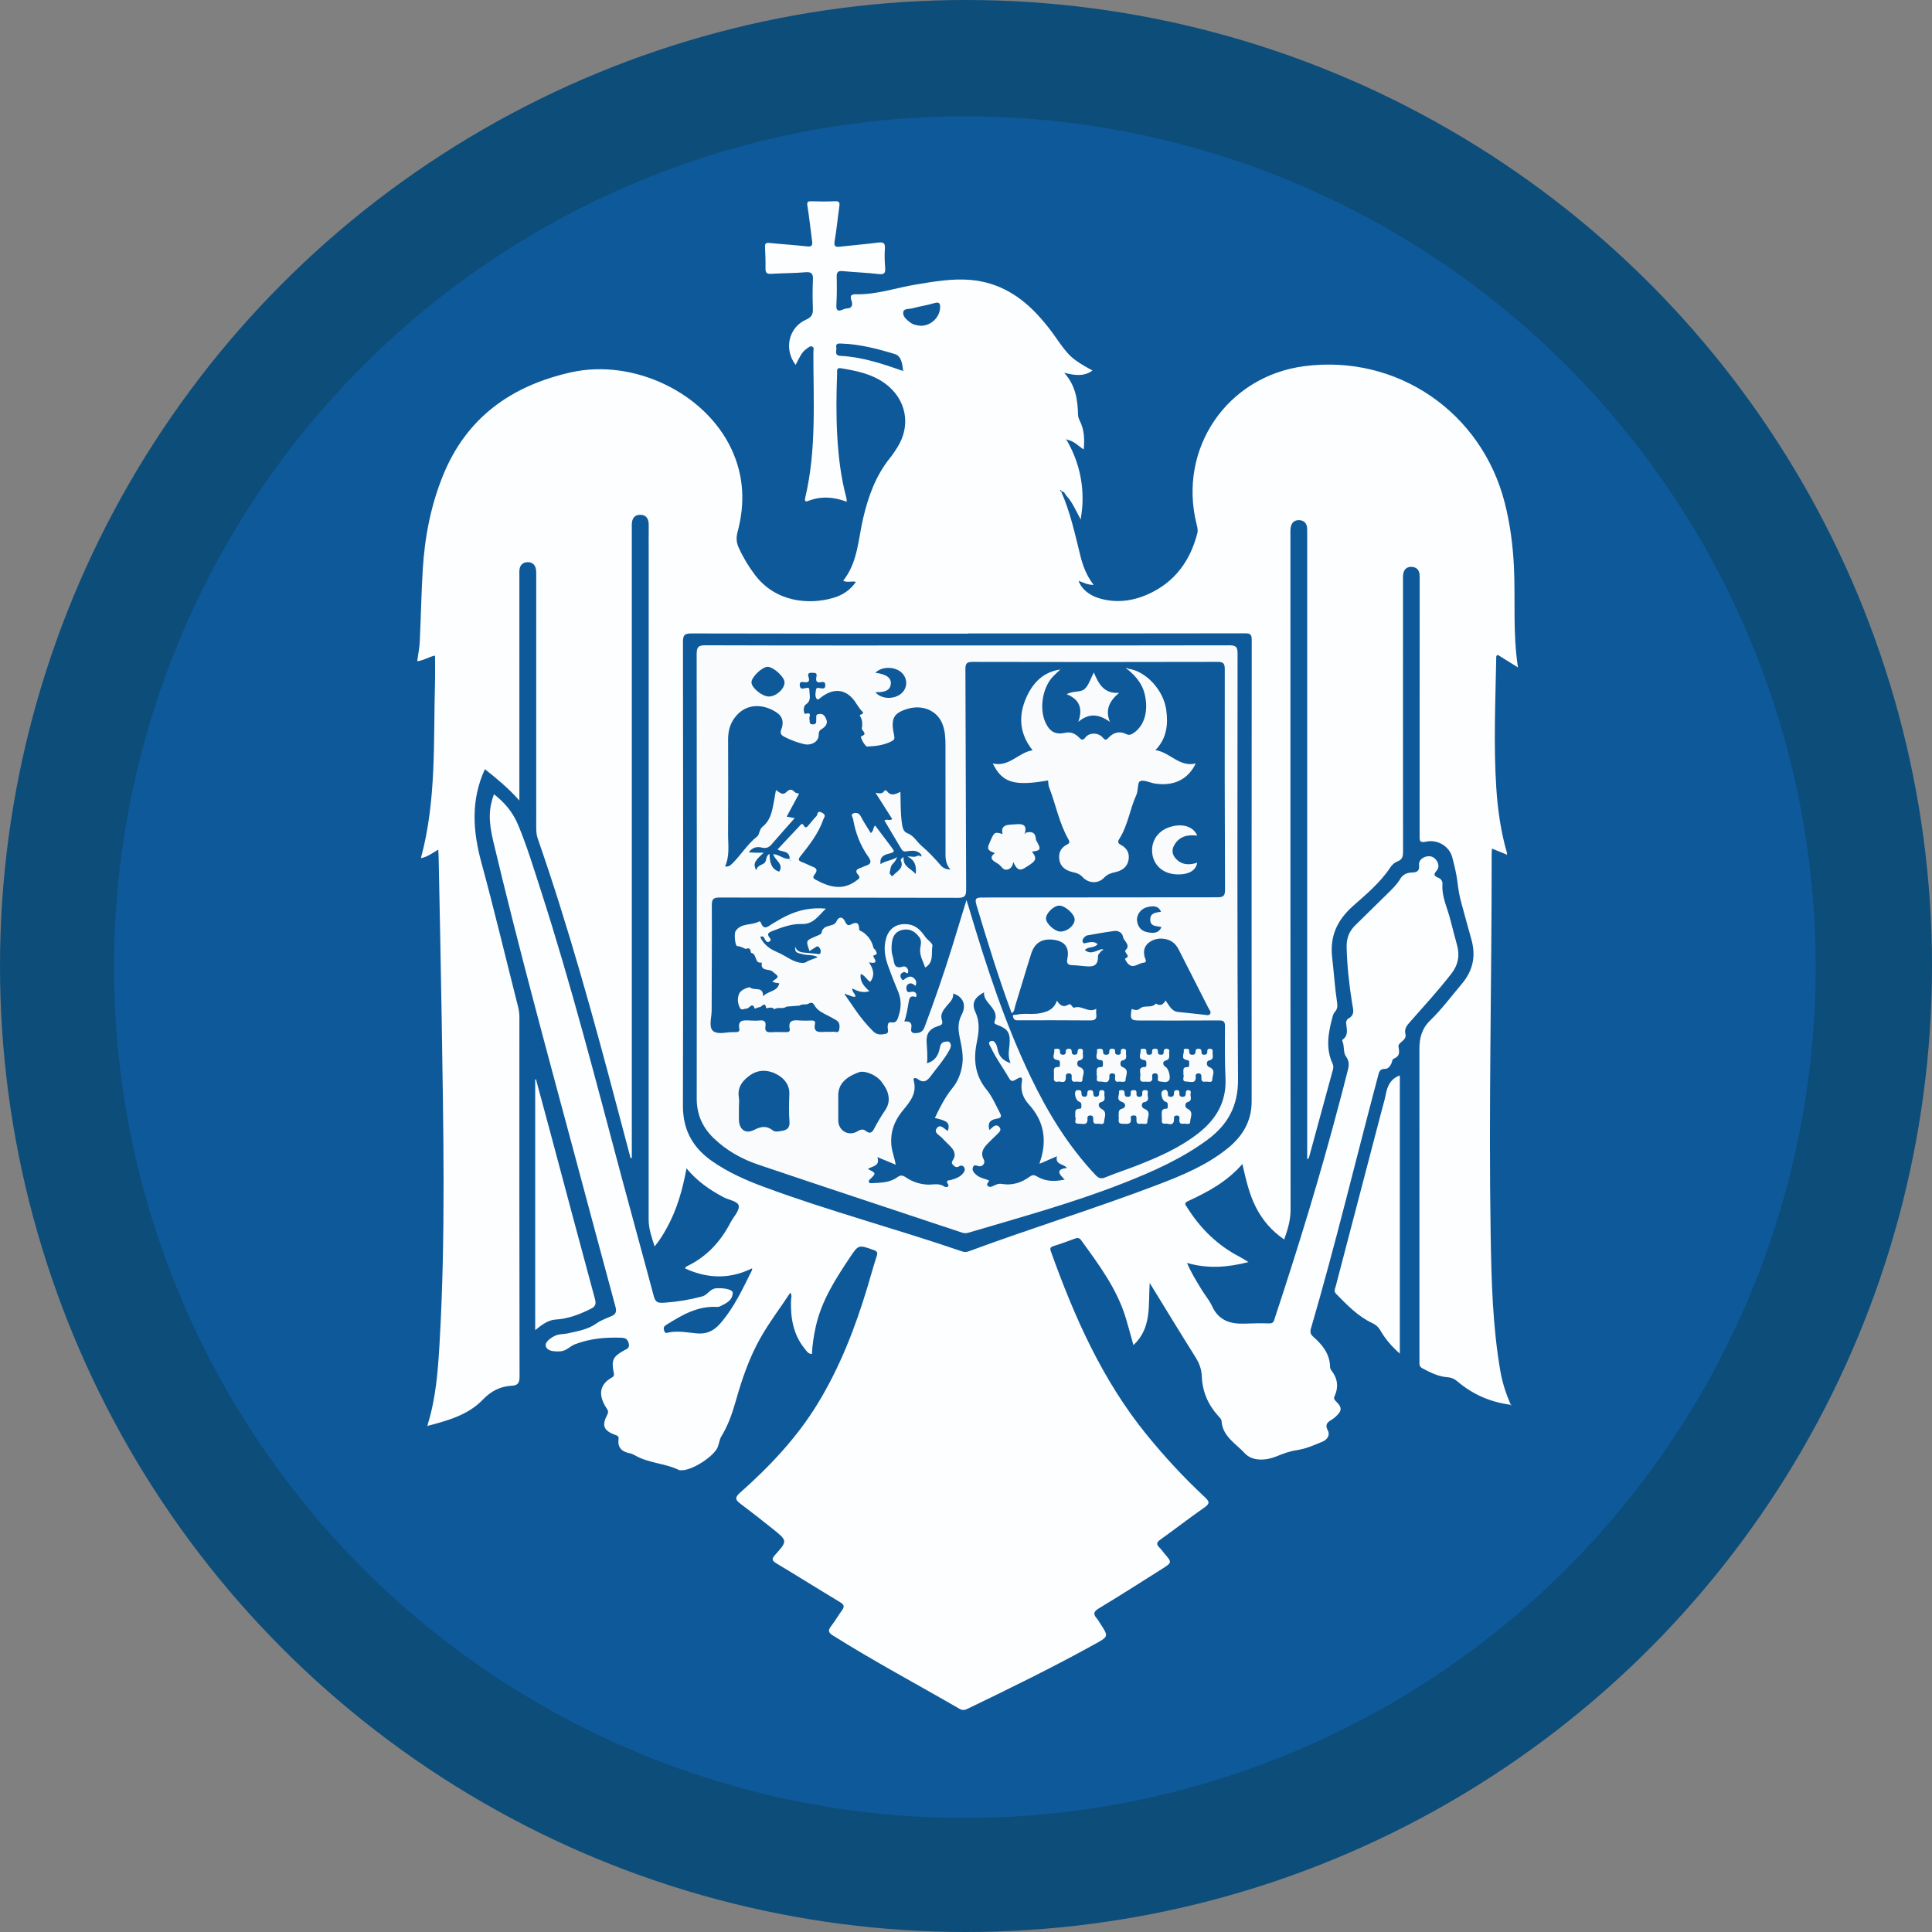 <?xml version="1.0" encoding="utf-8"?>
<!-- Generator: Adobe Illustrator 16.0.0, SVG Export Plug-In . SVG Version: 6.00 Build 0)  -->
<!DOCTYPE svg PUBLIC "-//W3C//DTD SVG 1.1//EN" "http://www.w3.org/Graphics/SVG/1.1/DTD/svg11.dtd">
<svg version="1.1" id="Layer_1" xmlns="http://www.w3.org/2000/svg" xmlns:xlink="http://www.w3.org/1999/xlink" x="0px" y="0px"
	 width="715.328px" height="715.328px" viewBox="0 0 715.328 715.328" enable-background="new 0 0 715.328 715.328"
	 xml:space="preserve">
<rect x="0" y="0" width="715.328" height="715.328" fill="#808080" stroke="none"/>
<circle fill-rule="evenodd" clip-rule="evenodd" fill="#0C4D7A" cx="357.664" cy="357.664" r="357.664"/>
<circle fill-rule="evenodd" clip-rule="evenodd" fill="#0E5999" cx="357.238" cy="358.089" r="315.03"/>
<path fill-rule="evenodd" clip-rule="evenodd" fill="#FDFEFF" d="M277.982,469.828c-9.262,4.413-17.583,2.91-24.292-0.171
	c0.001-0.545,0.422-0.718,0.813-0.907c7.237-3.494,12.338-9.099,15.995-16.146c1.081-2.081,3.317-4.312,3.018-6.147
	c-0.283-1.739-3.679-2.14-5.668-3.201c-5.029-2.686-9.685-5.845-13.665-10.659c-1.481,8.035-3.571,15.308-7.276,22.018
	c-1.268,2.296-2.606,4.552-4.526,6.879c-1.107-3.421-2.221-6.527-2.22-9.982c0.025-81.945,0.02-163.89,0.02-245.835
	c0-3.772-0.029-7.545,0.01-11.317c0.022-2.16-0.82-3.725-3.079-3.758c-2.259-0.034-3.194,1.505-3.181,3.666
	c0.005,0.79,0,1.58,0,2.369c0,76.33,0,152.66,0,228.99c0,1.035,0,2.07,0,3.105c-0.151,0.024-0.302,0.048-0.453,0.072
	c-1.624-6.133-3.254-12.263-4.873-18.396c-8.873-33.606-18.083-67.114-29.521-99.962c-0.478-1.371-0.538-2.729-0.538-4.131
	c0.003-31.059,0.004-62.117-0.005-93.175c0-0.958,0.033-1.96-0.227-2.861c-0.442-1.533-1.611-2.242-3.217-2.12
	c-1.514,0.115-2.423,1.01-2.707,2.436c-0.168,0.847-0.09,1.747-0.09,2.623c-0.004,26.584-0.003,53.168-0.003,79.752
	c0,0.943,0,1.885,0,3.418c-4.118-4.638-8.479-8.184-12.768-11.598c-5.224,11.357-4.508,22.747-1.326,34.453
	c4.822,17.741,9.076,35.636,13.6,53.458c0.327,1.288,0.504,2.56,0.503,3.886c-0.012,44.395-0.033,88.79,0.058,133.184
	c0.004,2.281-0.722,3.181-2.788,3.292c-4.358,0.234-7.719,1.939-10.876,5.224c-5.38,5.595-12.796,7.647-20.109,9.585
	c-0.085-0.109-0.178-0.214-0.276-0.313c3.067-9.799,3.832-19.958,4.422-30.104c2.322-39.896,1.402-79.817,0.806-119.735
	c-0.301-20.091-0.75-40.179-1.137-60.269c-0.016-0.858-0.079-1.715-0.135-2.88c-2.178,1.284-4.056,2.725-6.436,3.169
	c5.791-21.355,4.622-43.15,5.216-64.802c0.091-3.33,0.013-6.665,0.013-10.194c-2.299,0.417-4.188,1.832-6.611,2.066
	c0.333-2.42,0.845-4.798,0.96-7.194c0.429-8.937,0.571-17.89,1.114-26.819c0.728-11.958,2.97-23.629,7.505-34.789
	c8.711-21.433,25.29-33.16,47.244-38.122c23.248-5.253,49.844,7.517,59.597,28.503c4.596,9.89,5.015,20.137,2.214,30.544
	c-0.563,2.095-0.472,3.878,0.389,5.787c1.63,3.612,3.646,6.961,6.039,10.133c7.634,10.114,20.027,11.192,29.153,8.469
	c3.302-0.985,6.149-2.826,8.237-5.884c-1.62-0.414-3.118,0.408-4.72-0.424c5.43-6.818,5.544-15.294,7.409-23.21
	c1.909-8.108,4.682-15.772,10.003-22.335c0.936-1.153,1.737-2.422,2.545-3.673c5.4-8.362,3.399-18.303-4.784-24.048
	c-4.822-3.386-10.394-4.475-16.034-5.41c-1.723-0.286-1.347,0.997-1.379,1.833c-0.296,7.806-0.394,15.61,0.055,23.417
	c0.439,7.634,1.35,15.189,3.33,22.591c0.104,0.39,0.102,0.808,0.194,1.597c-4.948-1.856-9.636-2.136-14.333-0.287
	c-1.301,0.512-1.261-0.37-1.055-1.237c4.236-17.812,2.98-35.932,3.013-53.977c0.001-0.648,0.382-1.534-0.359-1.922
	c-0.82-0.429-1.472,0.332-2.099,0.746c-1.041,0.687-1.794,1.676-2.406,2.75c-0.601,1.054-1.132,2.147-1.711,3.258
	c-4.41-5.781-2.63-13.886,3.877-16.757c2.136-0.941,2.593-2.085,2.519-4.131c-0.127-3.505-0.161-7.024,0.011-10.525
	c0.108-2.207-0.337-3.12-2.821-2.894c-4.188,0.382-8.415,0.312-12.615,0.587c-1.652,0.108-2.142-0.428-2.115-2.017
	c0.045-2.63-0.049-5.265-0.178-7.893c-0.062-1.268,0.291-1.663,1.625-1.524c4.622,0.48,9.267,0.749,13.882,1.275
	c1.771,0.202,2.142-0.343,1.916-1.958c-0.606-4.34-1.014-8.711-1.729-13.032c-0.26-1.57,0.184-1.746,1.514-1.711
	c2.893,0.076,5.795,0.133,8.682-0.012c1.697-0.086,1.811,0.591,1.611,1.972c-0.613,4.249-0.993,8.537-1.731,12.763
	c-0.384,2.19,0.495,2.265,2.177,2.07c4.616-0.536,9.25-0.902,13.858-1.49c1.864-0.239,2.732,0.016,2.573,2.183
	c-0.173,2.354-0.09,4.743,0.093,7.101c0.146,1.898-0.234,2.614-2.38,2.361c-4.438-0.524-8.919-0.661-13.37-1.093
	c-1.817-0.176-2.231,0.497-2.191,2.178c0.081,3.418,0.097,6.849-0.121,10.258c-0.143,2.256,0.628,2.587,2.476,1.774
	c0.396-0.175,0.835-0.336,1.261-0.353c2.123-0.084,2.416-1.272,1.847-2.986c-0.529-1.596-0.32-2.341,1.702-2.295
	c7.63,0.171,14.841-2.404,22.263-3.625c6.664-1.096,13.335-2.272,20.129-1.688c10.455,0.901,18.688,6.023,25.54,13.686
	c2.106,2.356,4.078,4.818,5.88,7.418c5.027,7.255,6.22,8.328,13.74,12.439c-3.128,2.285-6.435,1.842-10.475,0.854
	c4.312,4.778,4.964,10.105,5.124,15.594c0.023,0.753,0.325,1.545,0.67,2.233c1.644,3.271,1.771,6.729,1.429,10.551
	c-2.062-1.332-3.658-3.166-6.036-3.576c-0.181-0.062-0.498-0.205-0.514-0.178c-0.167,0.296,0.089,0.301,0.279,0.342
	c4.282,7.48,6.261,15.517,5.773,24.131c-0.086,1.524-0.351,3.039-0.612,5.225c-1.859-3.391-3.076-6.414-5.281-8.783
	c-0.573-0.617-0.797-1.821-2.056-1.598c0.486-0.156,0.165-0.349,0.009-0.51c-0.042-0.044-0.22-0.044-0.236-0.012
	c-0.169,0.321-0.002,0.453,0.304,0.49c3.391,7.642,5.129,15.776,7.13,23.834c0.949,3.825,2.337,7.473,4.918,10.774
	c-2.163,0.048-3.796-0.843-5.567-1.517c0.897,2.806,3.698,5.248,7.368,6.396c6.249,1.957,12.431,1.191,18.23-1.378
	c9.881-4.377,15.71-12.287,18.357-22.653c0.297-1.159-0.013-2.233-0.29-3.354c-6.959-28.012,11.312-54.754,39.931-58.477
	c34.238-4.454,65.595,16.938,74.172,50.576c2.004,7.85,3.037,15.826,3.417,23.906c0.569,12.153-0.471,24.352,1.479,37.065
	c-2.897-1.807-5.232-3.263-7.41-4.622c-0.725,0.234-0.621,0.64-0.627,0.956c-0.293,16.051-1.028,32.104,0.01,48.154
	c0.533,8.241,1.683,16.384,4.001,24.333c-0.137,0.119-0.272,0.237-0.41,0.356c-1.673-0.679-3.348-1.357-5.181-2.101
	c-0.048,0.742-0.12,1.327-0.12,1.914c0.046,47.007-1.148,94.014-0.37,141.022c0.28,16.915,0.7,33.843,3.601,50.583
	c0.736,4.245,2.072,8.283,3.757,12.227l-0.177,0.158c-7.299-0.996-13.808-3.8-19.426-8.581c-1.108-0.943-2.226-1.485-3.733-1.593
	c-3.385-0.242-6.369-1.754-9.327-3.322c-1.255-0.664-1.056-1.662-1.056-2.681c-0.007-8.247-0.004-16.495-0.004-24.743
	c0-30.271,0.01-60.541-0.013-90.812c-0.002-4.046,0.867-7.524,3.987-10.543c4.279-4.14,7.846-8.969,11.695-13.522
	c4.228-5.002,5.313-10.466,3.51-16.672c-1.245-4.287-2.332-8.62-3.555-12.914c-0.742-2.607-1.217-5.218-1.526-7.934
	c-0.356-3.125-1.144-6.274-1.938-9.337c-1.063-4.106-5.442-6.732-9.681-5.825c-2.602,0.558-2.413-0.536-2.412-2.281
	c0.026-31.324,0.02-62.647,0.017-93.97c0-0.877,0.029-1.758-0.038-2.631c-0.137-1.746-1.162-2.753-2.861-2.854
	c-1.867-0.111-2.965,0.932-3.198,2.768c-0.121,0.951-0.074,1.926-0.074,2.891c-0.003,33.167-0.013,66.332,0.024,99.498
	c0.003,1.788-0.088,3.187-2.111,3.924c-1.001,0.364-1.986,1.251-2.584,2.161c-3.716,5.658-8.897,9.924-13.846,14.334
	c-5.806,5.175-8.62,11.085-7.716,19.001c0.638,5.566,0.996,11.174,1.829,16.724c0.192,1.282,0.138,2.396-0.777,3.419
	c-0.395,0.441-0.678,1.045-0.834,1.622c-1.576,5.818-2.771,11.653-0.104,17.495c0.344,0.752,0.415,1.432,0.188,2.256
	c-2.968,10.806-5.896,21.621-8.84,32.432c-0.082,0.3-0.231,0.58-0.697,0.793c0-1.019,0-2.036,0-3.055c0-75.896,0-151.791,0-227.687
	c0-0.877,0.005-1.755-0.011-2.632c-0.036-1.993-1.09-3.206-3.04-3.239c-1.991-0.035-2.972,1.286-3.133,3.193
	c-0.074,0.872-0.028,1.753-0.028,2.631c-0.001,83.178-0.018,166.355,0.053,249.534c0.003,3.803-1.023,7.217-2.357,10.978
	c-4.692-3.214-8.119-7.235-10.586-12.146c-2.445-4.868-3.591-10.146-4.903-15.803c-5.684,6.57-12.85,10.384-20.259,13.807
	c-1.478,0.682-0.772,1.336-0.258,2.161c4.886,7.825,11.228,14.096,19.469,18.365c0.992,0.516,1.924,1.148,3.311,1.985
	c-7.738,1.959-15.018,2.54-22.745,0.312c1.562,3.746,3.493,6.733,5.321,9.77c1.265,2.102,2.93,4.002,3.936,6.211
	c2.4,5.275,6.678,6.682,11.962,6.494c3.067-0.108,6.144-0.192,9.208-0.082c1.674,0.061,1.754-1.037,2.106-2.102
	c8.786-26.516,16.952-53.215,24.033-80.239c0.866-3.304,1.766-6.6,2.568-9.919c0.53-2.189,1.466-4.215-0.305-6.594
	c-1.047-1.405-0.502-3.846-1.324-5.691c-0.062-0.138-0.041-0.438,0.052-0.504c2.417-1.674,1.503-4.004,1.329-6.232
	c-0.04-0.52,0.361-1.357,0.8-1.582c2.656-1.36,1.771-3.542,1.442-5.608c-1.105-6.933-1.882-13.886-2.039-20.923
	c-0.072-3.254,0.941-5.802,3.18-7.998c4.005-3.933,8.03-7.846,12.015-11.801c1.673-1.661,3.401-3.257,4.617-5.352
	c0.927-1.596,2.444-2.364,4.4-2.403c1.539-0.03,2.857-0.418,2.6-2.634c-0.188-1.617,0.897-2.784,2.53-3.241
	c1.501-0.42,2.806-0.02,3.768,1.187c1.043,1.306,1.229,2.892,0.131,4.113c-1.333,1.483-0.615,1.952,0.724,2.517
	c0.966,0.408,1.586,1.27,1.512,2.283c-0.353,4.803,1.899,9.009,2.984,13.479c0.765,3.146,1.655,6.262,2.475,9.396
	c0.996,3.81,0.299,7.194-2.167,10.364c-4.798,6.172-10.073,11.925-15.235,17.777c-1.192,1.353-2.274,2.554-1.762,4.585
	c0.596,2.355-2.823,3.094-2.574,4.572c0.358,2.125,0.549,3.552-1.634,4.476c-0.795,0.336-0.687,1.168-0.969,1.771
	c-0.518,1.104-1.205,2.085-2.474,2.062c-1.964-0.036-2.135,1.278-2.51,2.686c-8.288,31.135-15.78,62.482-24.825,93.415
	c-0.424,1.449-0.113,2.221,0.928,3.139c3.363,2.972,6.086,6.335,6.15,11.156c0.005,0.403,0.199,0.875,0.455,1.197
	c2.352,2.965,2.776,6.175,1.205,9.604c-0.436,0.953,0.016,1.376,0.625,1.978c2.192,2.17,2.151,3.364-0.064,5.444
	c-0.382,0.36-0.782,0.714-1.222,0.997c-1.596,1.022-3.187,1.758-1.794,4.322c0.806,1.483-0.081,3.251-1.934,4.038
	c-3.14,1.334-6.24,2.698-9.686,3.199c-2.571,0.374-5.006,1.292-7.465,2.302c-3.929,1.613-8.956,1.839-11.696-1.165
	c-3.224-3.535-8.271-6.195-8.603-11.987c-0.038-0.663-0.781-1.336-1.302-1.912c-3.72-4.13-5.782-8.936-5.996-14.507
	c-0.1-2.597-0.918-4.888-2.319-7.117c-5.589-8.897-11.045-17.878-16.99-27.543c-0.541,8.414,0.8,16.697-6.013,23.024
	c-0.968-3.441-1.82-6.617-2.755-9.769c-3.257-10.984-10.021-19.969-16.6-29.062c-0.641-0.886-1.291-0.976-2.243-0.626
	c-2.627,0.97-5.259,1.939-7.932,2.771c-1.188,0.369-1.484,0.746-1.032,2.008c8.69,24.277,19.041,47.671,35.492,67.896
	c6.656,8.184,13.8,15.902,21.51,23.087c1.653,1.542,1.983,2.316-0.117,3.779c-5.533,3.858-10.864,8.011-16.357,11.933
	c-1.436,1.023-1.579,1.77-0.323,2.958c0.696,0.657,1.222,1.489,1.852,2.221c2.798,3.25,2.834,3.299-0.895,5.66
	c-7.772,4.923-15.537,9.86-23.41,14.618c-1.941,1.174-2.188,2.103-0.758,3.721c0.519,0.586,0.886,1.303,1.317,1.963
	c3.057,4.686,3.072,4.716-1.93,7.485c-15.402,8.531-31.206,16.274-47.06,23.918c-1.058,0.51-1.931,0.812-3.15,0.105
	c-15.617-9.036-31.552-17.52-46.842-27.129c-1.846-1.159-1.882-1.952-0.683-3.514c1.439-1.872,2.629-3.935,4.017-5.851
	c0.976-1.347,0.791-2.09-0.695-2.983c-7.887-4.734-15.677-9.632-23.567-14.361c-1.712-1.025-1.88-1.64-0.491-3.188
	c4.604-5.132,4.56-5.222-0.837-9.544c-3.969-3.18-7.968-6.324-12.034-9.378c-1.825-1.371-2.187-2.256-0.202-4.011
	c11.019-9.743,21.091-20.405,28.787-32.998c8.26-13.517,13.946-28.213,18.497-43.354c1.134-3.772,2.159-7.581,3.389-11.321
	c0.44-1.34,0.158-1.785-1.125-2.241c-5.651-2.012-5.614-2.042-8.948,2.961c-5.262,7.892-10.36,15.854-12.472,25.302
	c-0.747,3.344-1.269,6.713-1.453,10.266c-1.469-0.076-2.076-1.254-2.779-2.134c-4.112-5.148-5.134-11.191-4.97-17.569
	c0.026-1.016,0.498-2.099-0.271-3.048c-0.001,0.004,0.083,0.109,0.083,0.109l-0.022-0.162c-3.683,5.64-7.797,10.984-11.122,16.876
	c-4.172,7.391-6.85,15.321-9.144,23.427c-1.29,4.559-2.85,9.011-5.364,13.08c-0.444,0.72-0.58,1.629-0.85,2.453
	c-0.164,0.497-0.265,1.021-0.473,1.497c-1.52,3.48-9.458,8.543-13.261,8.474c-0.351-0.006-0.752,0.063-1.042-0.078
	c-5.185-2.548-11.236-2.489-16.29-5.43c-0.593-0.346-1.26-0.642-1.929-0.769c-2.95-0.556-4.583-2.134-4.146-5.278
	c0.155-1.118-0.505-1.245-1.278-1.533c-4.252-1.593-5.018-3.437-2.952-7.373c0.523-0.998,0.444-1.502-0.203-2.474
	c-3.046-4.575-2.897-8.653,1.892-11.355c0.936-0.528,0.923-0.985,0.745-1.857c-0.936-4.58-0.292-5.951,3.811-8.201
	c1.073-0.588,2.226-0.883,1.731-2.638c-0.448-1.592-1.109-2.017-2.829-2.079c-5.844-0.21-11.533,0.316-17.02,2.411
	c-1.897,0.725-3.221,2.514-5.517,2.631c-2.142,0.107-4.686,0.011-5.302-1.822c-0.518-1.54,1.64-3.066,3.338-3.917
	c1.499-0.75,3.224-0.567,4.752-0.906c3.678-0.818,7.499-1.419,10.743-3.755c1.651-1.19,3.701-1.834,5.585-2.69
	c1.525-0.693,1.826-1.651,1.37-3.331c-5.343-19.688-10.58-39.406-15.876-59.108c-10.14-37.715-20.38-75.404-29.411-113.405
	c-1.769-7.444-1.677-11.99,0.272-17.333c4.023,3.069,7.049,6.782,8.956,11.351c3.274,7.844,5.734,15.979,8.341,24.057
	c11.328,35.099,20.47,70.813,29.983,106.424c3.932,14.719,8.017,29.397,11.934,44.12c0.631,2.371,1.813,2.457,3.987,2.304
	c4.712-0.333,9.275-1.077,13.849-2.301c2.152-0.574,2.881-2.852,5.22-3.027c2.692-0.203,6.161,0.364,6.142,1.698
	c-0.034,2.397-1.86,3.6-3.84,4.543c-0.625,0.297-1.146,0.71-1.933,0.661c-7.243-0.443-13.098,3.039-18.904,6.693
	c-0.949,0.597-0.992,1.162-0.699,2.123c0.384,1.26,1.152,0.708,1.877,0.583c3.342-0.572,6.645,0.032,9.952,0.375
	c3.643,0.379,6.348-0.692,8.922-3.644c5.173-5.929,8.35-12.911,11.786-19.8c0.009-0.208,0.017-0.416,0.026-0.624
	C278.316,469.672,278.149,469.75,277.982,469.828z M334.371,137.347c0.109-0.051,0.218-0.101,0.326-0.152
	c-0.056-0.034-0.112-0.068-0.167-0.102c-0.058,0.121-0.116,0.241-0.173,0.362c-0.155-2.527-0.631-5.624-2.951-6.331
	c-6.424-1.96-12.98-3.688-19.785-3.914c-1.063-0.035-2.271-0.231-1.979,1.471c0.201,1.17-0.888,2.961,1.587,3.083
	C319.29,132.162,326.837,134.737,334.371,137.347z M358.363,234.536c0,0.021,0,0.043,0,0.065c-34.133,0-68.267,0.034-102.4-0.068
	c-2.63-0.007-3.093,0.746-3.09,3.201c0.073,57.211,0.125,114.422-0.016,171.632c-0.022,8.931,3.574,15.47,10.665,20.465
	c5.927,4.174,12.482,7.084,19.227,9.587c24.144,8.959,49.065,15.538,73.402,23.905c0.889,0.305,1.651,0.308,2.53-0.018
	c23.229-8.606,46.934-15.876,70.083-24.703c9.089-3.466,18.084-7.223,25.763-13.417c5.516-4.451,8.899-10.01,8.896-17.371
	c-0.025-56.948-0.021-113.895,0.033-170.842c0.002-1.928-0.419-2.488-2.429-2.484C426.805,234.555,392.584,234.536,358.363,234.536z
	 M341.025,120.619c3.594-0.036,6.782-2.969,7.031-6.469c0.11-1.549-0.051-2.542-2.134-1.914c-2.658,0.802-5.443,1.175-8.122,1.917
	c-1.184,0.327-3.126,0-3.366,1.364c-0.276,1.565,1.162,2.79,2.428,3.779C338.087,120.253,339.527,120.526,341.025,120.619z"/>
<path fill-rule="evenodd" clip-rule="evenodd" fill="#FDFEFF" d="M518.286,398.186c0,34.201,0,68.281,0,102.992
	c-3.084-2.729-5.408-5.457-7.213-8.606c-0.732-1.277-1.641-2.064-2.994-2.696c-5.346-2.494-9.33-6.727-13.399-10.843
	c-0.925-0.936-0.382-1.802-0.157-2.663c5.673-21.753,11.371-43.497,17.062-65.244c0.51-1.946,1.104-3.878,1.483-5.849
	C513.667,402.172,514.756,399.479,518.286,398.186z"/>
<path fill-rule="evenodd" clip-rule="evenodd" fill="#FDFEFF" d="M198.157,492.5c0-31.161,0-61.987,0-92.814
	c0.098-0.024,0.195-0.05,0.293-0.075c1.879,6.969,3.771,13.934,5.635,20.906c5.383,20.128,10.724,40.268,16.181,60.375
	c0.541,1.992,0.213,2.857-1.683,3.784c-4.108,2.008-8.195,3.613-12.882,3.893C202.986,488.73,200.555,490.508,198.157,492.5z"/>
<path fill-rule="evenodd" clip-rule="evenodd" fill="#FDFEFF" d="M559.272,519.937c0.115,0.079,0.231,0.158,0.347,0.236
	c-0.055,0.055-0.139,0.165-0.163,0.154c-0.128-0.061-0.241-0.152-0.36-0.232L559.272,519.937z"/>
<path fill-rule="evenodd" clip-rule="evenodd" fill="#FDFEFF" d="M158.591,527.868c-0.092,0.095-0.185,0.19-0.278,0.286
	c0.001-0.199,0.002-0.398,0.003-0.598C158.413,527.654,158.505,527.758,158.591,527.868z"/>
<path fill-rule="evenodd" clip-rule="evenodd" fill="#FDFEFF" d="M557.996,315.937c-0.023,0.216-0.047,0.432-0.07,0.647
	c-0.113-0.097-0.227-0.194-0.34-0.292C557.724,316.174,557.859,316.056,557.996,315.937z"/>
<path fill-rule="evenodd" clip-rule="evenodd" fill="#FAFBFC" d="M358.072,238.983c32.375,0,64.749,0.027,97.123-0.055
	c2.394-0.005,3.02,0.596,3.018,3.012c-0.047,52.553-0.164,105.107,0.17,157.659c0.064,9.836-3.731,16.782-11.258,22.357
	c-9.458,7.007-20.091,11.733-30.946,16.008c-18.842,7.418-38.359,12.743-57.741,18.484c-0.938,0.278-1.683,0.117-2.523-0.163
	c-25.075-8.354-50.176-16.628-75.214-25.093c-6.172-2.087-11.851-5.284-16.576-9.899c-4.067-3.972-6.17-8.715-6.162-14.549
	c0.066-54.833,0.059-109.668-0.021-164.502c-0.004-2.611,0.558-3.337,3.273-3.328C293.5,239.021,325.786,238.983,358.072,238.983z
	 M385.283,430.739c-0.1-0.102-0.205-0.198-0.316-0.288c2.789-7.942,1.743-15.204-4.012-21.518c-2.232-2.449-3.157-5.153-2.609-8.408
	c0.335-1.989-0.466-1.802-1.851-1.046c-0.829,0.452-1.881,1.492-2.816-0.153c-2.165-3.806-4.827-7.32-6.698-11.299
	c-0.375-0.797-1.399-1.971-0.281-2.496c1.207-0.567,2.018,0.623,2.376,1.81c0.252,0.836,0.366,1.722,0.683,2.531
	c0.718,1.842,2.075,2.974,4.404,3.757c-1.12-2.604-0.561-4.773-0.38-6.946c0.35-4.19-0.568-5.742-4.481-7.199
	c-0.913-0.34-1.393-0.522-0.968-1.583c0.882-2.203-0.255-3.893-1.544-5.509c-1.175-1.475-2.625-2.797-2.457-4.993
	c-3.533,1.931-4.711,4.024-3.177,7.379c1.753,3.834,1.253,7.488,0.482,11.281c-1.282,6.308-0.642,12.162,3.624,17.361
	c2.059,2.51,3.328,5.549,4.843,8.416c0.701,1.326,0.93,2.03-1.053,2.365c-2.704,0.458-3.38,1.713-2.744,4.194
	c0.302-0.256,0.569-0.45,0.801-0.683c0.885-0.887,1.936-1.547,2.924-0.388c0.94,1.101-0.14,1.931-0.85,2.662
	c-1.342,1.385-2.822,2.643-4.09,4.09c-1.336,1.524-2.021,3.211-0.84,5.274c0.69,1.207-0.415,2.714-1.774,2.453
	c-0.862-0.163-1.757-0.808-2.229,0.322c-0.469,1.12,0.28,1.998,1.081,2.74c1.368,1.269,3.216,1.543,4.836,2.17
	c-0.027,0.811-1.148,1.278-0.494,1.999c0.624,0.689,1.47,0.376,2.188,0.022c0.945-0.466,1.828-0.907,2.979-0.71
	c3.845,0.664,7.309-0.405,10.4-2.667c0.979-0.718,1.619-0.745,2.701-0.092c3.069,1.848,6.418,2.008,10.27,1.138
	c-2.298-2.062-3.331-3.842,0.848-4.288c-1.307-1.632-4.474-1.071-3.73-4.329C389.108,429.075,387.196,429.908,385.283,430.739z
	 M340.604,316.878c0.172,0.097,0.344,0.194,0.516,0.291c0.006-0.232,0.014-0.463,0.021-0.694c-1.16-1.464-2.719-1.587-4.427-1.42
	c-0.982,0.096-2.168,0.63-2.875-0.539c-2.158-3.566-4.262-7.166-6.378-10.736c1.045-0.687,1.955,0.27,2.884-0.521
	c-1.991-3.136-3.987-6.282-6.185-9.745c1.364,0.26,2.354,0.467,3.063-0.439c0.378-0.482,0.738-0.723,1.206-0.108
	c1.472,1.929,3.188,1.087,4.955,0.21c0.083,3.888,0.02,7.574,0.498,11.235c0.209,1.6,0.441,3.475,2.004,4.052
	c2.509,0.928,3.542,3.21,5.335,4.725c2.597,2.192,4.847,4.624,7.048,7.166c0.773,0.893,1.848,1.582,3.621,1.578
	c-2.096-2.324-1.807-4.962-1.812-7.52c-0.023-12.81-0.005-25.621-0.017-38.43c-0.003-2.725-0.132-5.444-1.161-8.02
	c-1.958-4.897-7.401-7.196-12.953-5.49c-5.241,1.611-6.246,3.606-4.862,10.038c0.216,1-0.037,1.439-0.834,1.869
	c-2.864,1.542-5.995,1.883-9.157,2.04c-0.805,0.041-2.772-3.625-2.238-3.807c2.704-0.921,0.05-2.047,0.236-2.998
	c0.329-1.68,0.194-3.221-0.766-4.667c-0.025-0.037,0.183-0.315,0.32-0.357c1.787-0.551,0.476-1.161,0.045-1.759
	c-0.512-0.709-1.071-1.392-1.518-2.14c-3.297-5.514-8.198-6.409-13.307-2.387c-0.491,0.386-1.069,1.035-1.523,0.396
	c-0.687-0.964-0.372-2.209-0.218-3.308c0.149-1.065,1.088-0.626,1.713-0.562c0.928,0.097,1.723,0.285,1.722-1.135
	c0-1.198-0.621-1.298-1.495-1.124c-1.843,0.367-2.102-0.555-1.766-2.058c0.359-1.607-0.799-1.34-1.743-1.41
	c-1.291-0.096-1.56,0.545-1.194,1.595c0.555,1.594-0.075,2.077-1.604,1.88c-0.892-0.115-1.769-0.262-1.638,1.205
	c0.121,1.367,0.859,1.216,1.816,1.062c0.672-0.107,1.783-0.626,1.752,0.718c-0.041,1.794,0.868,3.76-1.272,5.224
	c-1.317,0.901-0.805,3.685-0.238,3.518c2.705-0.798,1.276,1.226,1.5,1.902c0.271,0.817-0.329,2.03,1.307,1.994
	c1.617-0.036,1.119-1.204,1.233-2.074c0.083-0.634-0.306-1.498,0.725-1.709c0.898-0.184,1.739-0.135,2.348,0.723
	c1.207,1.703,1.246,3.178-0.615,4.505c-0.758,0.54-1.573,0.739-1.549,2.375c0.039,2.671-2.823,4.145-5.534,3.479
	c-2.471-0.606-4.838-1.479-7.114-2.658c-1.33-0.688-1.76-1.352-1.18-2.84c0.868-2.223,0.63-4.453-1.396-5.94
	c-4.335-3.182-11.516-4.445-16.049,1.894c-1.694,2.369-2.285,5.042-2.274,7.941c0.045,11.581,0.066,23.163-0.008,34.744
	c-0.025,4.061,0.694,8.196-1.123,12.148c1.234,0.244,1.958-0.365,2.533-0.917c3.34-3.203,5.684-7.326,9.402-10.204
	c0.488-0.378,0.641-1.223,0.886-1.875c0.249-0.663,0.511-1.266,1.105-1.735c2.031-1.604,2.987-3.872,3.554-6.287
	c0.549-2.34,0.899-4.727,1.363-7.239c1.269,0.712,2.383,2.15,3.799,0.788c1.105-1.063,1.987-1.389,3.124-0.069
	c0.319,0.37,1.039,0.393,1.651,0.602c-1.543,2.858-3.036,5.622-4.597,8.514c0.99,0.178,1.844,0.331,2.979,0.535
	c-3.002,3.399-5.813,6.523-8.55,9.71c-1.026,1.194-2.053,1.588-3.673,1.2c-1.689-0.403-3.442-0.17-4.766,1.778
	c1.21,0.058,1.987,0.111,2.766,0.129c0.816,0.019,1.634,0.004,2.753,0.004c-3.521,3.083-4.017,4.254-2.744,6.517
	c0.281-1.736,1.811-1.884,2.853-2.602c1.183-0.815,0.376-2.622,2.019-3.482c0.134,2.855,0.437,5.525,3.578,6.581
	c1.868-2.823-1.57-4.153-2.198-6.488c2.28,0.104,3.924,2.044,6.104,1.726c-0.01-3.198-3.181-2.473-4.511-3.452
	c2.8-2.994,5.477-5.88,8.192-8.728c0.338-0.355,0.887-1.252,1.398-0.323c0.883,1.603,1.47,0.548,2.075-0.123
	c0.938-1.041,1.732-2.223,2.747-3.177c0.533-0.5,0.082-2.3,2.063-1.271c1.776,0.924,0.732,1.736,0.46,2.53
	c-1.77,5.15-5.093,9.363-8.422,13.55c-0.893,1.121-0.914,1.687,0.538,2.198c1.398,0.493,2.699,1.26,4.088,1.786
	c1.433,0.543,1.641,1.28,0.801,2.544c-0.411,0.618-1.327,1.38,0.031,2.12c4.97,2.707,9.926,4.325,15.13,0.486
	c0.937-0.692,1.822-1.061,0.684-2.304c-1.102-1.204-0.624-1.978,0.811-2.422c0.666-0.206,1.277-0.585,1.943-0.793
	c1.884-0.592,2.5-1.365,1.134-3.279c-2.99-4.191-4.817-8.924-5.687-14.002c-0.125-0.724-1.117-1.749,0.157-2.185
	c1.043-0.358,2.053-0.108,2.715,1.185c1.087,2.121,2.444,4.104,3.676,6.127c1.122-0.768,0.73-2.005,1.609-2.792
	c1.907,2.53,3.774,5.02,5.657,7.5c1.764,2.322,1.768,2.307-1.02,3.037c-1.885,0.494-2.973,1.558-2.639,3.758
	c1.942-1.359,4.288-1.296,6.14-2.641c-0.379,1.021-0.869,1.836-1.537,2.461c-0.996,0.931-0.907,2.209-1.232,3.343
	c-0.081,0.281,0.361,0.755,0.633,1.082c0.275,0.329,0.441,0.203,0.749-0.139c1.425-1.577,3.992-2.519,2.775-5.469
	c-0.155-0.376,0.207-0.825,1.033-1.248c-0.401,3.477,2.644,4.183,4.465,6.262c0.333-2.945-0.285-5.137-3.042-6.453
	c0.983-0.102,1.65,0.059,2.325,0.097C339.103,317.289,339.775,316.576,340.604,316.878z M407.37,351.589
	c0.122,0.18,0.244,0.36,0.366,0.539c-0.419,0.601-1.209,1.213-1.193,1.802c0.075,2.773-0.92,4.003-3.6,3.892
	c-1.923-0.082-3.839-0.402-5.762-0.454c-1.8-0.047-2.37-0.54-1.974-2.516c0.817-4.079-1.029-6.378-5.121-6.902
	c-4.208-0.538-6.989,1.086-8.279,5.143c-2.044,6.423-3.906,12.904-5.922,19.337c-0.281,0.901-0.185,2.063-1.307,2.733
	c-4.888-13.224-9.002-26.606-13.03-40.023c-0.759-2.528-0.107-2.836,2.232-2.835c28.955,0.01,57.91-0.099,86.865-0.081
	c2.234,0.002,2.935-0.434,2.923-2.835c-0.128-27.202-0.149-54.404-0.097-81.604c0.004-2.188-0.525-2.727-2.719-2.721
	c-30.185,0.079-60.37,0.078-90.554,0.003c-2.152-0.005-2.764,0.467-2.752,2.702c0.14,27.201,0.134,54.402,0.276,81.603
	c0.012,2.4-0.587,3.054-3.021,3.046c-29.395-0.088-58.79-0.032-88.185-0.105c-2.226-0.005-2.981,0.422-2.965,2.841
	c0.085,12.985-0.064,25.972-0.061,38.959c0.001,2.6-1.172,6.095,0.494,7.569c1.752,1.551,5.199,0.347,7.902,0.464
	c0.262,0.011,0.525-0.014,0.789-0.016c0.762-0.006,1.21-0.418,1.068-1.145c-0.679-3.486,1.592-3.26,3.847-3.149
	c1.226,0.06,2.469,0.12,3.683-0.016c1.766-0.197,2.419,0.507,2.133,2.202c-0.305,1.798,0.546,2.272,2.213,2.152
	c1.746-0.124,3.508-0.038,5.263-0.026c0.845,0.006,1.735-0.032,1.51-1.198c-0.629-3.259,1.318-3.314,3.65-3.126
	c1.482,0.12,2.982,0.053,4.474,0.017c0.865-0.021,1.443,0.283,1.245,1.191c-0.678,3.1,1.183,3.199,3.403,3.019
	c1.047-0.085,2.119,0.091,3.153-0.048c0.826-0.109,2.127,0.699,2.393-0.73c0.234-1.266,0.323-2.691-1.066-3.531
	c-0.971-0.586-1.979-1.116-2.985-1.645c-1.862-0.979-3.877-1.811-4.997-3.709c-0.692-1.175-1.101-1.437-2.476-0.702
	c-0.793,0.426-2.196-0.083-3.193,0.646l-4.802,0.365c-1.324,1.118-3.174-0.08-4.502,1.021c-0.867-1.312-2.934-0.177-2.996-0.502
	c-0.488-2.58-1.563-0.476-2.297-0.365c-0.671,0.101-1.31,0.403-1.963,0.617c-0.879-2.723-1.949-0.049-2.917-0.06
	c-0.885-0.01-1.977,0.897-2.567-0.256c-0.881-1.722-1.029-3.743-0.181-5.418c0.737-1.458,3.686-2.399,3.959-2.144
	c1.494,1.399,4.927-0.64,4.786,3.304c1.974-2.138,5.338-1.659,6.018-4.82c-0.927-0.233-1.854-0.102-2.576-0.695
	c2.671-1.818,2.56-1.679,0.009-3.727c-1.306-1.05-4.572,0.085-3.862-3.291c-0.082,0.02-0.164,0.046-0.247,0.057
	c-2.611,0.317-1.496-3.201-3.654-3.584c-0.444-0.079,0.056-2.375-1.992-1.503c-0.252,0.107-1.917-1.024-3.263-1.043
	c-0.793-0.011-1.197-4.642-0.596-5.552c2.107-3.192,6.033-1.96,8.776-3.609c0.078-0.047,0.492,0.242,0.565,0.442
	c1.151,3.152,2.743,1.377,4.315,0.436c1.652-0.99,3.312-1.98,5.04-2.829c4.454-2.187,9.135-3.263,14.752-2.764
	c-2.897,2.785-4.656,5.86-9.019,5.706c-3.769-0.132-7.387,1.275-10.919,2.642c-1.256,0.486-2.049,0.991-0.938,2.377
	c0.375,0.468,0.744,1.016-0.104,1.493c-0.78,0.439-1.059-0.069-1.461-0.572c-0.46-0.575-0.51-1.902-1.903-1.129
	c1.242,2.597,3.28,4.292,5.856,5.384c1.853,0.785,3.558,1.812,5.299,2.798c1.706,0.967,4.572,1.913,5.816,1.12
	c1.376-0.877,2.866-1.111,4.359-1.879c-1.736-0.905-3.545-0.602-5.222-0.979c-3.092-0.693-3.141-0.7-3.176-2.944
	c0.572,1.748,1.9,2.18,3.482,2.28c1.485,0.093,2.96,0.329,4.445,0.436c0.535,0.038,1.299,0.44,1.514-0.489
	c0.167-0.726-0.075-1.364-0.58-1.932c-0.64-0.718-1.099-0.081-1.579,0.186c-0.658,0.367-1.278,0.805-1.936,1.226
	c-1.383-3.867-1.376-3.851,2.052-5.352c0.868-0.38,2.309-0.81,2.396-1.38c0.359-2.391,2.273-2.354,3.836-2.921
	c0.73-0.265,1.295-0.479,1.692-1.376c0.8-1.811,2.292-1.801,3.114-0.02c0.473,1.026,1.071,1.83,2.076,1.28
	c2.042-1.116,3.151-0.943,3.209,1.623c0.015,0.703,0.706,0.679,1.112,0.948c2.258,1.489,3.572,3.411,4.172,5.963
	c0.088,0.376,0.671,0.619,0.811,1c0.202,0.552,0.948,1.362-0.235,1.663c-0.831,0.212-0.694,0.522-0.355,1.046
	c1.354,2.099-0.108,2.023-1.885,1.702c1.717,2.559,2.282,4.851,0.463,7.232c-1.365-0.841-1.93-2.435-3.497-2.921
	c-0.439,2.811,1.265,4.589,3.203,6.375c-2.492,0.765-4.424-0.049-6.352-1.021c-0.125,1.387,1.223,1.902,1.17,3.046
	c-1.238,0.251-2.166-0.67-3.282-0.76c-0.165-0.308-0.393-0.466-0.681-0.181c-0.038,0.037,0.192,0.347,0.298,0.529
	c1.146,1.659,2.297,3.313,3.434,4.979c2.032,2.978,4.295,5.752,6.855,8.305c1.434,1.431,3.14,1.185,4.67,0.856
	c1.327-0.284,0.555-1.797,0.646-2.749c0.088-0.914,0.249-1.653,1.312-1.467c1.989,0.345,2.325-1.065,2.757-2.419
	c0.963-3.02,1.059-5.989-0.204-8.988c-1.324-3.145-2.567-6.328-3.719-9.542c-1.202-3.353-1.753-6.799-0.679-10.317
	c1.157-3.79,4.187-5.523,8.1-5.036c3.072,0.381,4.731,2.364,6.345,4.622c0.847,1.187,2.836,2.418,2.665,3.313
	c-0.521,2.715,0.674,6.146-2.715,8.077c-0.645-2.207-1.933-4.025-1.849-6.637c0.042-1.325,0.822-3.059-0.243-4.53
	c-1.45-2.002-3.22-3.208-5.776-2.879c-2.643,0.342-4.034,1.999-4.38,4.52c-0.251,1.826-0.3,3.699,0.291,5.48
	c0.61,1.84,0.062,4.875,3.812,3.667c0.928-0.298,1.959,0.752,1.906,1.76c-0.089,1.659-1.125-0.017-1.705,0.29
	c-0.473,0.25-0.977,0.436-1.136,0.983c-0.19,0.652,0.114,1.237,0.506,1.702c0.528,0.624,0.888-0.067,1.266-0.298
	c0.929-0.568,1.847-1.082,2.911-0.331c1.068,0.755,1.388,1.738,0.846,3.068c-0.858-0.687-1.752-1.414-2.812-0.572
	c-0.583,0.462-0.689,1.185-0.532,1.929c0.333,1.569,1.457,0.724,2.294,0.767c0.806,0.043,1.365,0.44,1.395,1.272
	c0.041,1.187-0.703,0.5-1.217,0.484c-1.332-0.037-1.447,0.999-1.632,1.961c-0.462,2.4-0.71,4.845-1.656,7.342
	c1.999-0.222,2.97,0.459,2.594,2.468c-0.282,1.505,0.392,1.927,1.901,1.815c1.608-0.119,2.45-0.72,3.03-2.27
	c3.595-9.594,6.962-19.265,10.005-29.047c1.807-5.813,3.567-11.641,5.499-17.948c0.401,1.266,0.649,2.006,0.872,2.754
	c6.386,21.501,13.305,42.81,23.062,63.076c6.306,13.097,13.843,25.382,23.883,36.016c1.122,1.188,2.042,1.478,3.617,0.829
	c3.802-1.564,7.726-2.831,11.558-4.327c8.094-3.162,16.035-6.63,22.939-12.061c6.593-5.186,10.379-11.665,9.97-20.363
	c-0.3-6.391-0.237-12.802-0.184-19.203c0.016-1.808-0.622-2.153-2.264-2.142c-9.65,0.066-19.304,0.033-28.955,0.032
	c-3.731-0.001-3.969-0.297-3.362-4.267c1.064,0.276,2.036,0.769,3.15-0.204c1.621-1.415,4.273,0.08,5.84-1.812
	c0.013-0.015,0.152,0.066,0.227,0.112c1.558,0.949,2.56,0.154,3.37-1.238c1.373,1.819,2.157,4.046,4.793,4.27
	c3.167,0.268,6.322,0.679,9.484,0.995c0.756,0.074,1.709,0.451,2.207-0.297c0.508-0.764-0.271-1.485-0.609-2.156
	c-3.595-7.113-7.226-14.206-10.834-21.312c-0.521-1.025-1.104-1.992-1.979-2.758c-2.221-1.938-5.998-2.221-8.625-0.613
	c-2.149,1.316-2.789,3.207-2.226,5.646c0.171,0.743,1.229,2.114-0.417,2.248c-1.944,0.157-3.913,2.542-5.882,0.148
	c-0.426-0.517-1.142-1.614-0.787-1.765c1.75-0.741,0.387-1.443,0.132-2.156c-0.087-0.244-0.326-0.642-0.26-0.701
	c2.365-2.078-0.469-3.454-0.767-5.139c-0.265-1.496-1.676-2.345-3.213-2.147c-3.377,0.436-6.733,1.042-10.085,1.653
	c-0.454,0.083-0.891,0.539-1.23,0.917c-0.43,0.478-0.632,1.147-0.282,1.705c0.353,0.564,0.936,0.145,1.436,0.07
	c1.348-0.202,2.738-0.595,3.983,0.522c-1.187,1.592-3.423,0.76-4.726,2.176C403.725,353.495,405.535,352.144,407.37,351.589z
	 M321.324,432.823c3.082,1.55,3.079,1.547,1.002,3.628c-0.357,0.359-0.856,0.731-0.588,1.302c0.097,0.208,0.586,0.343,0.886,0.327
	c3.322-0.182,6.746-0.114,9.585-2.192c1.224-0.896,2.025-0.771,3.202,0.038c2.265,1.557,4.827,2.422,7.601,2.661
	c2.208,0.191,4.529-0.738,6.641,0.75c0.344,0.242,2.095,0.367,1.316-0.913c-0.984-1.619,0.392-1.326,0.933-1.483
	c1.788-0.523,3.539-1.059,4.739-2.609c0.508-0.655,0.829-1.419,0.299-2.171c-0.459-0.649-1.161-0.771-1.854-0.314
	c-0.984,0.647-1.626,0.079-2.268-0.572c-0.635-0.642-0.369-1.208,0.053-1.854c1.017-1.554,0.621-3.075-0.452-4.366
	c-1.059-1.273-2.384-2.323-3.464-3.58c-0.952-1.109-3.322-1.986-2.171-3.662c1.37-1.993,2.823,0.279,4.191,0.918
	c0.76-2.96,0.031-3.686-4.849-4.8c1.854-3.902,3.789-7.712,6.506-11.063c1.926-2.375,3.013-5.06,3.56-8.066
	c0.683-3.753-0.175-7.317-0.902-10.924c-0.562-2.782-0.68-5.412,0.75-8.144c1.912-3.649,0.541-6.742-3.125-7.882
	c0.211,2.033-1.234,3.195-2.341,4.529c-1.261,1.52-2.55,3.142-1.867,5.196c0.561,1.686-0.134,1.962-1.474,2.377
	c-3.042,0.94-4.343,2.757-4.153,5.878c0.155,2.563,0.424,5.117,0.146,7.852c3.048-0.91,4.223-3.017,4.726-5.663
	c0.227-1.199,0.666-2.21,2.071-2.335c0.598-0.053,1.312-0.221,1.701,0.379c0.754,1.159,0.058,2.218-0.479,3.182
	c-1.798,3.231-4.278,5.979-6.451,8.945c-1.396,1.908-2.696,3.062-4.999,1.332c-0.555-0.417-1.87-0.82-1.481,0.622
	c1.265,4.703-1.398,7.816-4.047,11.019c-3.146,3.805-4.746,8.083-4.203,13.129c0.247,2.306,1.16,4.442,1.595,6.951
	c-2.366-0.98-4.442-1.843-6.811-2.824C325.963,431.845,323.017,431.683,321.324,432.823z M273.587,409.917c0,1.489,0,2.979,0,4.47
	c0.002,3.711,2.319,5.649,5.611,3.974c2.653-1.351,4.62-1.636,6.973,0.188c0.828,0.643,2.044,0.358,3.084,0.203
	c2.014-0.299,3.267-1.019,3.054-3.547c-0.287-3.396-0.162-6.835-0.043-10.249c0.1-2.876-1.528-5.1-3.448-6.435
	c-3.275-2.279-7.387-2.914-10.854-0.577c-2.668,1.798-5.062,4.371-4.407,8.296C273.756,407.433,273.587,408.689,273.587,409.917z
	 M310.363,410.061c0,1.575-0.002,3.148,0,4.723c0.004,3.866,3.819,6.11,7.215,4.044c1.26-0.767,2.034-0.846,3.138,0.006
	c1.218,0.942,2.098,0.667,2.861-0.785c1.257-2.395,2.627-4.744,4.148-6.978c1.451-2.132,1.671-4.229,0.892-6.656
	c-0.502-1.564-1.428-2.778-2.364-4.029c-1.769-2.366-6.089-4.148-8.183-3.398c-5.266,1.885-7.703,4.607-7.708,8.615
	C310.361,407.087,310.363,408.576,310.363,410.061z M284.651,257.886c2.732,0.016,5.917-2.889,5.824-5.313
	c-0.076-1.981-4.082-5.635-6.227-5.68c-2.058-0.042-6.132,3.905-6.013,5.827C278.361,254.764,282.221,257.872,284.651,257.886z
	 M324.146,256.291c1.942,2.551,6.787,2.816,9.513,0.521c2.288-1.926,2.5-5.235,0.478-7.453c-2.421-2.656-7.546-2.791-10.033-0.264
	c4.072,0.515,5.951,1.881,5.722,4.163C329.604,255.466,327.9,256.376,324.146,256.291z M392.68,344.917
	c2.58-0.048,5.168-2.256,5.214-4.451c0.042-1.998-3.569-5.229-5.763-5.158c-2.053,0.066-4.847,2.812-4.85,4.761
	C387.279,341.98,390.593,344.957,392.68,344.917z M429.88,337.572c-1.143-2.471-3.152-2.124-4.993-1.733
	c-2.37,0.504-4.119,2.787-3.9,4.969c0.234,2.335,1.544,3.935,3.892,4.362c1.956,0.356,4.012,0.589,5.169-1.924
	c-1.834-0.468-4.151-0.07-4.163-2.766C425.873,337.916,427.984,337.912,429.88,337.572z M292.558,318.365
	c-0.056,0.04-0.149,0.072-0.158,0.122c-0.009,0.049,0.065,0.113,0.104,0.171c0.056-0.04,0.149-0.074,0.158-0.122
	C292.671,318.486,292.596,318.422,292.558,318.365z"/>
<path fill-rule="evenodd" clip-rule="evenodd" fill="#FAFBFC" d="M417.759,247.607c6.443,0.833,13.03,7.823,14.048,15.236
	c0.734,5.353,0.229,10.514-4.008,14.894c5.356,0.748,8.829,6.403,14.926,4.931c-2.804,5.93-8.199,8.539-15.159,7.429
	c-1.872-0.298-4.062-1.488-5.465-0.853c-0.991,0.448-0.609,3.418-1.347,5.03c-2.432,5.314-3.121,11.294-6.309,16.301
	c-0.626,0.985-0.651,1.605,0.564,2.243c2.23,1.17,3.318,3.088,2.825,5.662c-0.52,2.714-2.596,3.931-4.978,4.455
	c-1.59,0.349-2.855,0.768-4.044,2.022c-2.192,2.314-5.773,2.182-7.96-0.196c-0.963-1.048-1.971-1.483-3.323-1.772
	c-2.473-0.529-4.71-1.643-5.26-4.474c-0.511-2.629,0.461-4.679,2.887-5.875c1.054-0.519,0.874-1.077,0.427-1.863
	c-3.441-6.045-4.668-12.916-7.163-19.315c-0.299-0.766-0.252-1.666-0.364-2.502c-12.545,2.188-16.977,0.894-20.483-6.302
	c6.081,1.48,9.5-4.096,14.747-4.863c-4.903-6.149-5.362-12.792-2.282-19.642c2.416-5.373,6.246-9.376,12.558-10.272
	c-0.929,0.884-1.901,1.729-2.778,2.66c-3.867,4.105-5.09,11.907-2.701,17.027c1.584,3.399,3.773,4.552,7.321,3.752
	c2.028-0.458,3.622,0.29,4.995,1.645c0.891,0.879,1.394,1.459,2.512,0.009c1.431-1.854,4.721-1.762,6.29,0.052
	c0.839,0.97,1.22,1.155,2.137,0.173c1.854-1.988,4.098-2.667,6.651-1.392c1.037,0.517,1.799,0.172,2.655-0.395
	c4.136-2.729,5.686-8.44,4.074-14.719c-0.966-3.761-3.364-6.439-6.225-8.828C417.604,247.779,417.682,247.692,417.759,247.607z"/>
<path fill-rule="evenodd" clip-rule="evenodd" fill="#FAFBFC" d="M379.731,308.333c2.132-0.595,3.644-0.233,3.812,2.372
	c0.025,0.407,0.312,0.81,0.524,1.188c1.441,2.582,1.158,3.073-1.983,3.415c2.03,2.723,1.756,3.41-2.823,6.147
	c-2.195,1.313-3.15-0.229-4.057-2.287c-0.291,1.428-0.826,2.389-2.089,2.756c-1.444,0.422-2.004-0.66-2.796-1.455
	c-0.484-0.486-1.098-0.863-1.698-1.21c-1.685-0.972-2.149-2.053-0.262-3.372c-1.417-0.688-3.162-0.928-2.244-3.142
	c2-4.822,1.966-4.836,5.097-3.95c-0.656-2.478,0.623-3.357,2.806-3.462c0.962-0.046,1.921-0.151,2.883-0.194
	c2.094-0.094,3.227,0.686,2.646,2.979c-0.067,0.174-0.212,0.49-0.194,0.498C379.642,308.769,379.693,308.551,379.731,308.333z"/>
<path fill-rule="evenodd" clip-rule="evenodd" fill="#FAFBFC" d="M443.271,309.386c-3.7-0.459-6.879,0.331-8.67,3.848
	c-0.815,1.603-0.534,3.256,0.715,4.63c2.237,2.463,4.992,2.511,7.945,1.554c-0.449,2.903-3.152,4.45-7.43,4.333
	c-4.98-0.135-8.616-3.168-9.188-7.664c-0.613-4.825,2.234-8.819,7.194-10.085C438.222,304.882,441.935,306.156,443.271,309.386z"/>
<path fill-rule="evenodd" clip-rule="evenodd" fill="#FAFBFC" d="M394.883,257.013c2.688-1.362,5.354-0.533,6.851-2.043
	c1.397-1.413,2.017-3.596,3.269-5.997c1.767,4.296,3.795,7.965,9.367,7.544c-3.519,2.937-5.269,6.147-3.437,10.765
	c-3.998-2.889-7.764-3.36-11.696-0.001C400.853,262.605,400.037,259.105,394.883,257.013z"/>
<path fill-rule="evenodd" clip-rule="evenodd" fill="#FAFBFC" d="M391.333,370.522c1.173,1.809,2.387,2.536,4.115,1.513
	c0.513-0.305,0.921-0.328,1.292,0.278c0.214,0.351,0.759,0.881,0.944,0.807c2.788-1.117,5.27,2.086,8.2,0.398
	c0,0.746-0.073,1.362,0.013,1.955c0.268,1.851-0.485,2.359-2.321,2.339c-8.667-0.093-17.335-0.039-26.003-0.046
	c-0.607-0.001-1.291,0.079-1.798-0.169c-0.372-0.183-0.667-0.823-0.721-1.289c-0.099-0.879,0.657-0.47,1.089-0.576
	c3.034-0.749,6.141,0.053,9.245-0.641C388.088,374.489,390.207,373.668,391.333,370.522z"/>
<path fill-rule="evenodd" clip-rule="evenodd" fill="#FAFBFC" d="M398.097,413.594c0.189-1.439-0.591-3.089,1.663-3.076
	c0.715,0.004,0.619-0.722,0.625-1.224c0.007-0.619-0.03-1.122-0.842-1.392c-1.166-0.389-1.906-2.926-1.3-3.896
	c0.3-0.479,0.741-0.351,1.15-0.374c0.605-0.032,0.979,0.194,1.011,0.877c0.033,0.688-0.014,1.473,0.989,1.554
	c1.198,0.098,1.16-0.794,1.218-1.576c0.051-0.678,0.455-0.844,1.05-0.863c0.767-0.027,1.115,0.314,1.137,1.073
	c0.019,0.725,0.079,1.438,1.113,1.377c0.989-0.061,1.05-0.757,1.05-1.488c0-0.845,0.492-1.017,1.206-0.946
	c0.728,0.071,0.866,0.641,0.752,1.135c-0.267,1.145,0.972,2.764-1.387,3.333c-0.951,0.229-1.08,1.773,0.369,2.512
	c2.17,1.111,0.972,3.118,0.896,4.633c-0.072,1.482-1.686,0.68-2.618,0.812c-1.502,0.212-1.406-0.906-1.403-1.886
	c0.002-0.71-0.234-1.156-1.046-1.175c-0.788-0.016-1.163,0.352-1.101,1.098c0.241,2.807-1.839,1.922-3.208,1.954
	C397.084,416.109,398.784,414.133,398.097,413.594z"/>
<path fill-rule="evenodd" clip-rule="evenodd" fill="#FAFBFC" d="M414.166,413.302c0.167-1.163-0.435-2.382,1.473-2.879
	c1.307-0.343,1.24-1.976-0.146-2.414c-2.502-0.793-0.922-2.574-1.167-3.879c-0.093-0.489,0.589-0.489,1.021-0.499
	c0.609-0.014,1.004,0.221,1.031,0.884c0.032,0.798-0.021,1.599,1.186,1.592c1.258-0.007,1.082-0.871,1.092-1.63
	c0.008-0.721,0.432-0.857,1.021-0.85c0.542,0.006,1.041,0.012,1.111,0.756c0.066,0.706-0.296,1.664,1,1.716
	c1.248,0.051,1.132-0.8,1.14-1.579c0.009-0.911,0.639-0.873,1.268-0.889c0.787-0.021,0.898,0.584,0.763,1.056
	c-0.338,1.165,1.14,3.005-1.482,3.427c-0.834,0.135-1.103,1.916,0.162,2.394c2.855,1.079,1.116,3.29,1.171,4.855
	c0.046,1.298-1.686,0.556-2.617,0.703c-1.479,0.23-1.448-0.826-1.41-1.836c0.024-0.649-0.016-1.236-0.917-1.229
	c-0.669,0.007-1.312,0.064-1.185,0.943c0.391,2.676-1.492,2.119-2.978,2.139C413.339,416.118,414.52,414.272,414.166,413.302z"/>
<path fill-rule="evenodd" clip-rule="evenodd" fill="#FAFBFC" d="M438.128,397.783c0.229-1.156-0.629-2.753,1.538-2.682
	c0.72,0.023,0.637-0.703,0.627-1.199c-0.013-0.563,0.203-1.259-0.731-1.393c-2.732-0.392-0.94-2.455-1.289-3.714
	c-0.121-0.436,0.596-0.474,1.027-0.484c0.594-0.014,1.035,0.156,1.008,0.863c-0.03,0.791,0.139,1.339,1.127,1.35
	c0.938,0.01,1.232-0.438,1.226-1.271c-0.005-0.633,0.312-0.933,0.959-0.949c0.705-0.018,1.206,0.155,1.216,0.978
	c0.007,0.641,0.049,1.222,0.939,1.233c0.894,0.012,1.277-0.377,1.229-1.258c-0.048-0.856,0.484-1.006,1.187-0.936
	c0.694,0.067,0.889,0.572,0.79,1.109c-0.216,1.168,0.879,2.812-1.485,3.254c-0.776,0.145-1.023,1.927,0.2,2.396
	c2.688,1.034,1.115,3.137,1.146,4.626c0.03,1.426-1.658,0.612-2.576,0.781c-1.474,0.271-1.467-0.769-1.445-1.783
	c0.014-0.662-0.134-1.22-0.959-1.277c-0.759-0.052-1.229,0.285-1.161,1.037c0.269,3.023-1.988,2.004-3.368,1.988
	C437.108,400.429,438.713,398.539,438.128,397.783z"/>
<path fill-rule="evenodd" clip-rule="evenodd" fill="#FAFBFC" d="M406.019,398.061c0.234-1.365-0.637-3.069,1.684-2.965
	c0.683,0.03,0.664-0.683,0.664-1.194c0-0.592,0.115-1.289-0.784-1.375c-2.809-0.267-1.082-2.382-1.428-3.631
	c-0.135-0.486,0.503-0.574,0.953-0.587c0.651-0.017,1.26,0.025,1.277,0.896c0.016,0.783,0.197,1.33,1.179,1.319
	c0.949-0.01,1.212-0.473,1.167-1.303c-0.035-0.667,0.328-0.908,0.961-0.918c0.698-0.013,1.231,0.124,1.171,0.978
	c-0.062,0.863,0.248,1.277,1.188,1.241c0.879-0.033,0.977-0.549,0.941-1.214c-0.043-0.824,0.395-1.065,1.136-0.986
	c0.695,0.074,0.885,0.577,0.784,1.114c-0.217,1.167,0.888,2.837-1.487,3.244c-0.735,0.127-0.825,2.042,0.034,2.338
	c2.906,1,1.291,3.229,1.296,4.762c0.005,1.307-1.7,0.541-2.637,0.709c-0.819,0.147-1.277-0.169-1.282-1.136
	c-0.003-0.748,0.471-1.896-1.005-1.934c-1.479-0.037-0.964,1.104-1.107,1.866c-0.42,2.246-2.189,1.06-3.317,1.163
	C405.111,400.664,406.63,398.655,406.019,398.061z"/>
<path fill-rule="evenodd" clip-rule="evenodd" fill="#FAFBFC" d="M430.123,413.695c0.129-1.522-0.562-3.205,1.791-3.212
	c0.611-0.002,0.427-0.83,0.45-1.32c0.033-0.662-0.137-1.059-0.93-1.281c-1.126-0.317-1.906-3.251-1.058-3.938
	c0.645-0.521,1.643-0.846,1.976,0.471c0.178,0.701-0.22,1.646,1.058,1.689c1.158,0.04,1.249-0.671,1.255-1.524
	c0.003-0.633,0.334-0.915,0.972-0.953c0.837-0.053,1.065,0.38,1.032,1.111c-0.037,0.791,0.167,1.356,1.137,1.363
	c0.921,0.005,1.235-0.463,1.229-1.297c-0.005-0.665,0.104-1.211,0.991-1.173c0.968,0.04,0.916,0.774,0.791,1.305
	c-0.251,1.073,0.926,2.591-1.214,3.162c-0.903,0.241-0.971,1.922-0.059,2.34c2.676,1.223,1.078,3.355,1.118,4.977
	c0.028,1.164-1.561,0.539-2.427,0.65c-0.829,0.105-1.557-0.032-1.591-1.187c-0.022-0.744,0.464-1.937-1.058-1.849
	c-1.27,0.074-0.838,1.099-0.926,1.794c-0.288,2.269-2.029,1.097-3.092,1.21C429.345,416.272,430.551,414.357,430.123,413.695z"/>
<path fill-rule="evenodd" clip-rule="evenodd" fill="#FAFBFC" d="M390.218,397.701c0.158-1.057-0.681-2.739,1.644-2.621
	c0.663,0.033,0.565-0.754,0.569-1.254c0.005-0.599,0.085-1.21-0.825-1.331c-2.752-0.368-0.927-2.45-1.286-3.706
	c-0.13-0.452,0.597-0.48,1.024-0.477c0.537,0.004,1.083,0.019,1.097,0.773c0.014,0.732,0.041,1.391,1.069,1.431
	c1.036,0.041,1.104-0.583,1.119-1.339c0.012-0.679,0.452-0.842,1.045-0.875c0.776-0.043,1.133,0.297,1.13,1.06
	c-0.003,0.712,0.259,1.148,1.066,1.151c0.779,0.003,1.116-0.364,1.113-1.104c-0.004-0.738,0.301-1.131,1.095-1.096
	c0.916,0.04,0.949,0.711,0.854,1.302c-0.179,1.106,0.79,2.624-1.415,3.048c-0.885,0.171-0.885,2.023-0.019,2.315
	c2.988,1.008,1.177,3.249,1.285,4.817c0.086,1.228-1.518,0.568-2.367,0.689c-0.788,0.113-1.588,0.099-1.642-1.101
	c-0.034-0.769,0.391-1.935-1.047-1.951c-1.416-0.017-1.021,1.111-1.118,1.911c-0.255,2.104-1.873,0.897-2.865,1.136
	c-1.04,0.249-1.678-0.193-1.535-1.399C390.261,398.648,390.218,398.206,390.218,397.701z"/>
<path fill-rule="evenodd" clip-rule="evenodd" fill="#FAFBFC" d="M432.922,390.345c-0.046,1.067,0.198,1.925-1.373,2.335
	c-1.207,0.314-1.158,1.707,0.162,2.458c0.953,0.539,1.873,3.922,1.113,4.855c-0.904,1.108-2.281,0.476-3.428,0.417
	c-1.051-0.052-0.612-1.067-0.662-1.683c-0.061-0.772-0.141-1.368-1.153-1.324c-0.851,0.036-1.066,0.528-0.977,1.202
	c0.354,2.675-1.626,1.744-2.896,1.898c-1.948,0.236-1.604-1.22-1.486-2.245c0.139-1.213-1.008-3.206,1.682-3.182
	c0.678,0.006,0.521-0.779,0.535-1.273c0.018-0.61,0.066-1.191-0.839-1.315c-2.725-0.371-1.009-2.426-1.287-3.702
	c-0.097-0.445,0.61-0.477,1.044-0.474c0.545,0.004,1.063,0.045,1.086,0.785c0.021,0.693-0.07,1.405,1.016,1.428
	c1.007,0.021,1.167-0.513,1.128-1.309c-0.033-0.683,0.357-0.888,0.974-0.914c0.721-0.032,1.205,0.146,1.162,0.985
	c-0.035,0.689,0.128,1.222,0.97,1.212c0.529-0.007,1.119,0.038,1.134-0.72c0.015-0.877,0.155-1.629,1.282-1.458
	C433.552,388.542,432.636,389.723,432.922,390.345z"/>
<path fill-rule="evenodd" clip-rule="evenodd" fill="#FAFBFC" d="M417.527,247.864c-0.216-0.113-0.434-0.225-0.65-0.337
	c0.32-0.26,0.615-0.243,0.881,0.082C417.682,247.692,417.604,247.779,417.527,247.864z"/>
<path fill-rule="evenodd" clip-rule="evenodd" fill="#FAFBFC" d="M408.547,351.698c-0.271,0.144-0.541,0.287-0.811,0.43
	c-0.122-0.179-0.244-0.359-0.366-0.539c0.426-0.298,0.799-0.114,1.167,0.125L408.547,351.698z"/>
<path fill-rule="evenodd" clip-rule="evenodd" fill="#FAFBFC" d="M408.537,351.714c-0.036-0.065-0.063-0.179-0.109-0.187
	c-0.26-0.045-0.281-0.104-0.046-0.151c0.032-0.007,0.108,0.209,0.164,0.322C408.547,351.698,408.537,351.714,408.537,351.714z"/>
<polygon fill-rule="evenodd" clip-rule="evenodd" fill="#FAFBFC" points="393.267,247.539 393.065,247.603 393.09,247.423 "/>
<path fill-rule="evenodd" clip-rule="evenodd" fill="#FAFBFC" d="M385.283,430.739c-0.202,0.003-0.406,0.006-0.608,0.008
	c0.098-0.099,0.194-0.197,0.292-0.296C385.078,430.541,385.184,430.637,385.283,430.739z"/>
<g>
</g>
<g>
</g>
<g>
</g>
<g>
</g>
<g>
</g>
<g>
</g>
</svg>
